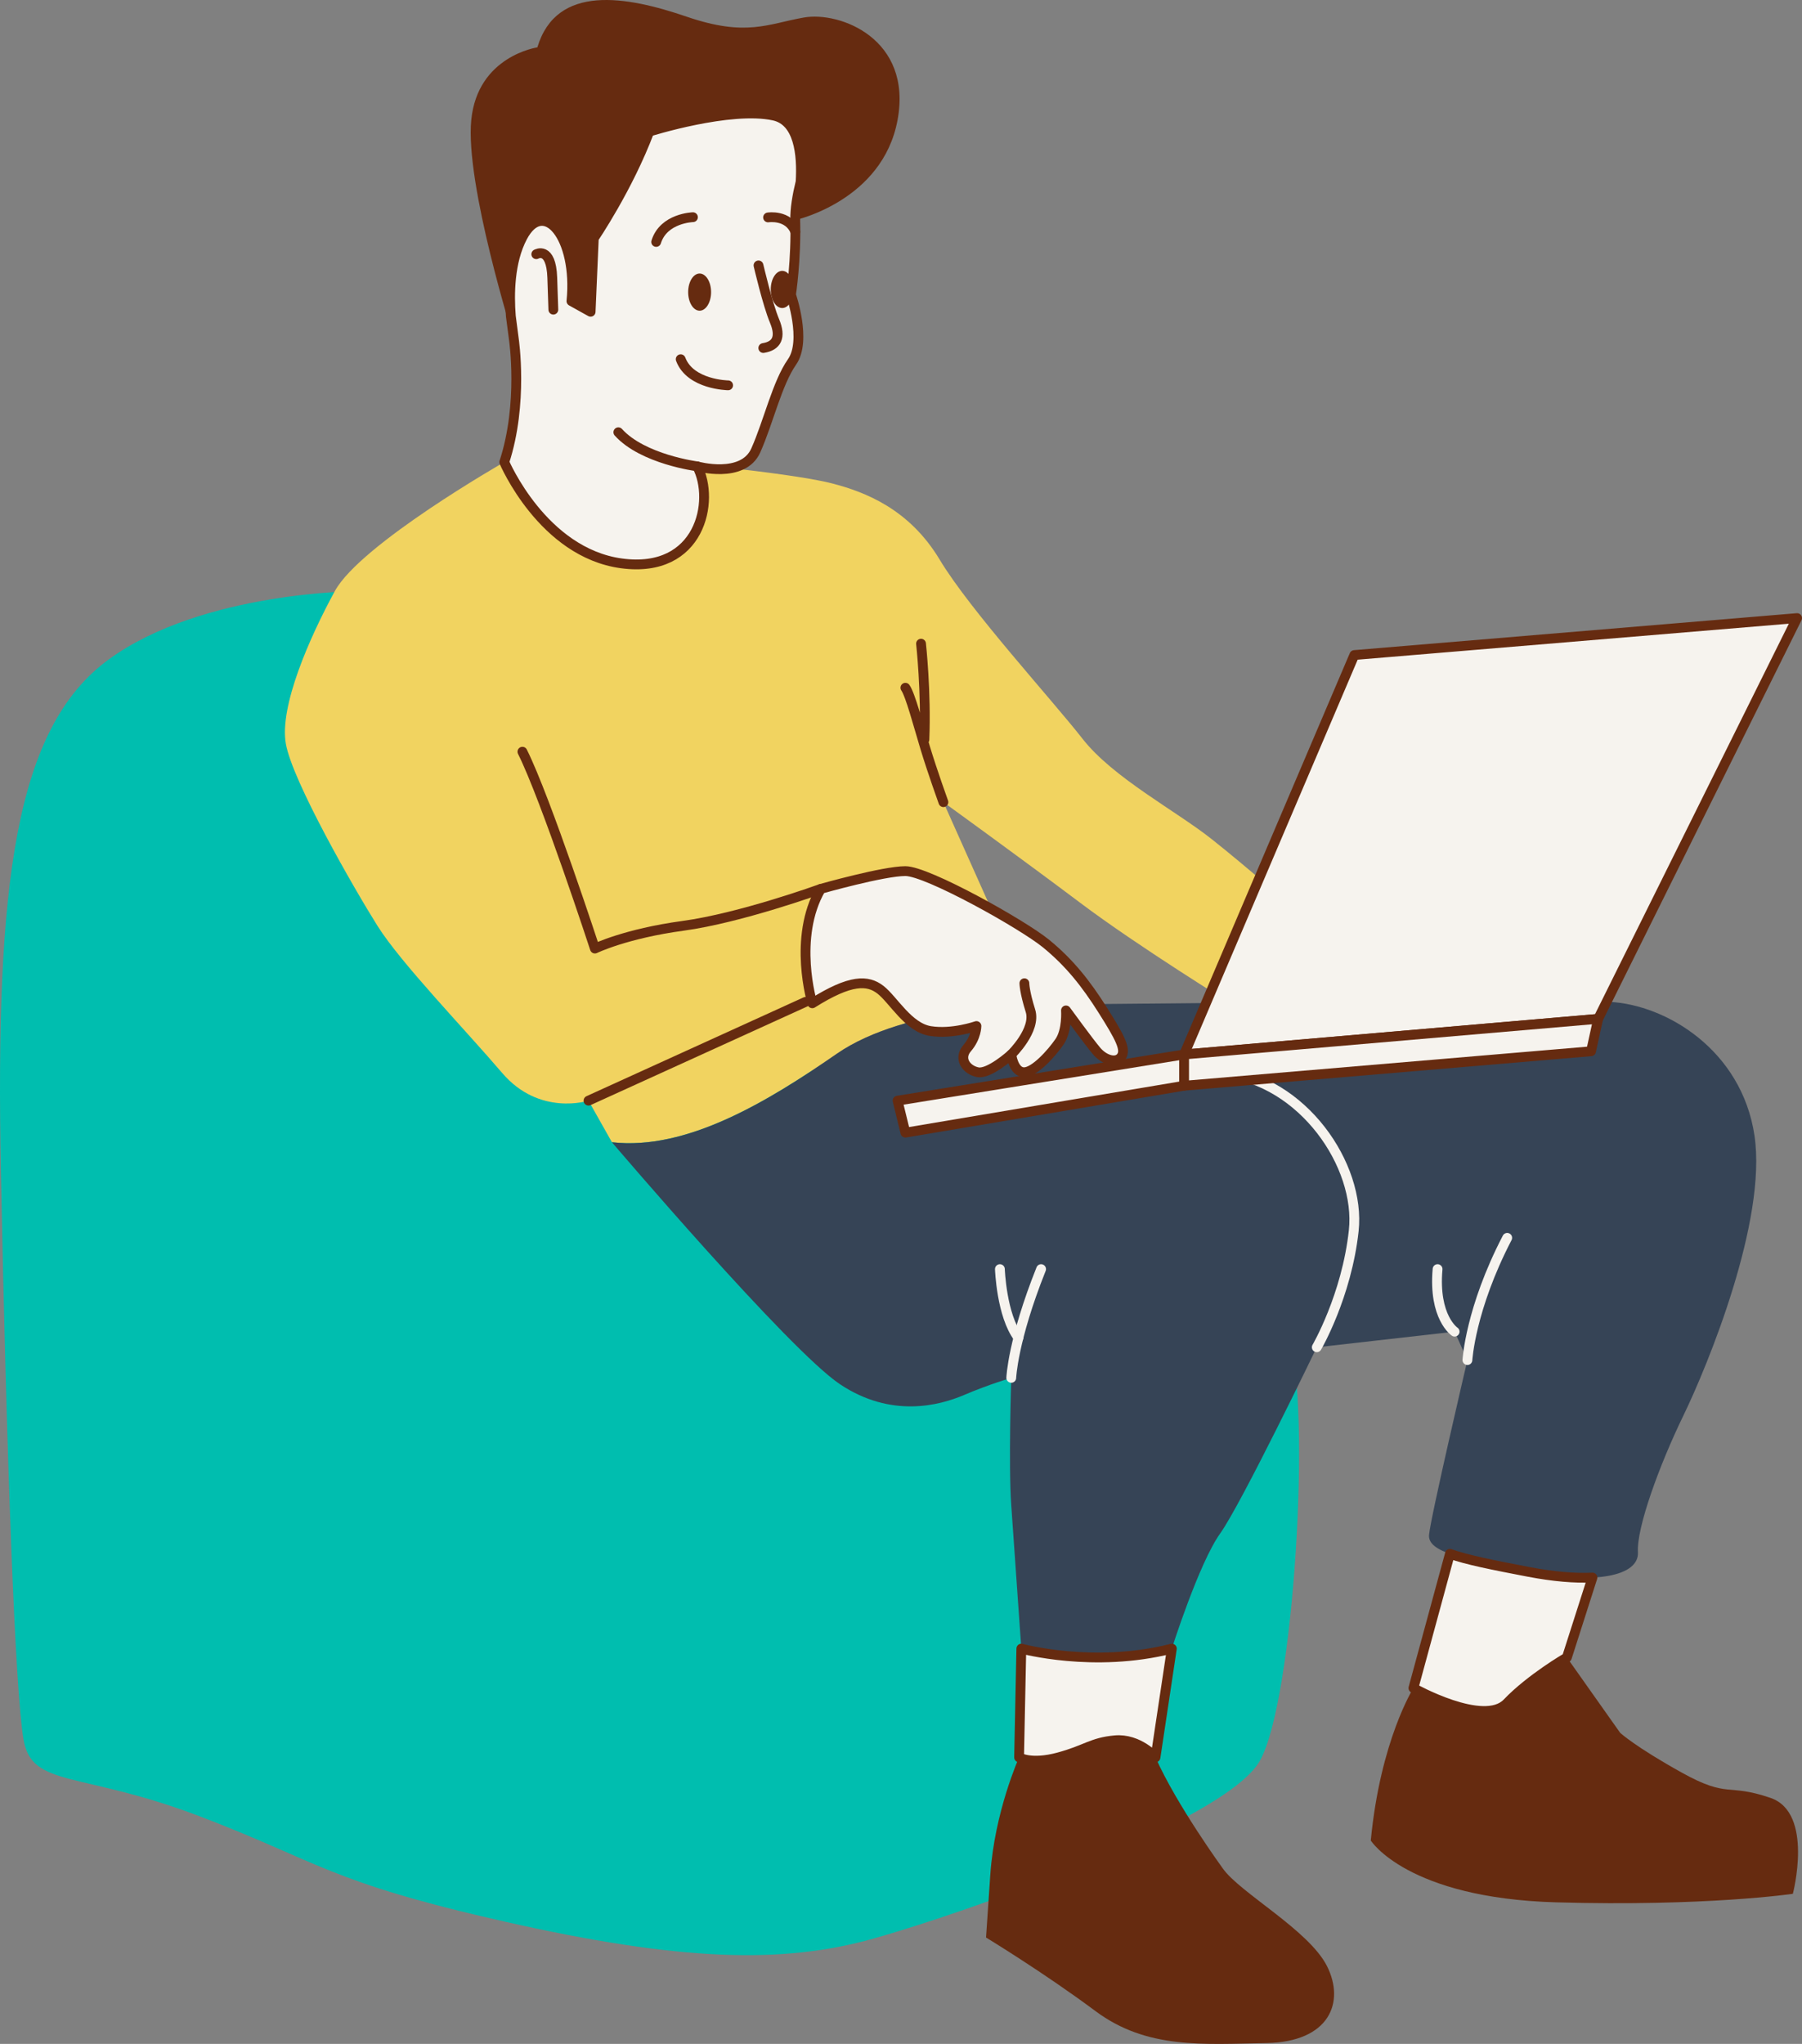 <svg xmlns="http://www.w3.org/2000/svg" xml:space="preserve" width="183.933" height="208.572"><rect width="100%" height="100%" fill="#808080" stroke="none"/><path d="M690.579 286.176s15.955 0 25.529 6.962c9.573 6.962 11.604 22.918 11.024 52.218-.58 29.3-1.451 53.199-2.321 58.075-.87 4.876-5.802 3.135-17.986 7.777-12.184 4.642-13.127 6.672-31.077 10.734-17.95 4.061-28.393 4.352-37.676 1.741-9.283-2.611-35.972-11.942-39.453-18.155-3.481-6.213-5.282-36.308-2.931-43.163 2.351-6.855 26.719-5.114 42.965-20.925 16.245-15.81 22.99-39.598 33.833-47.431 10.841-7.833 18.093-7.833 18.093-7.833z" style="fill:#00beaf" transform="matrix(-1 0 0 1 727.223 -225.859)"/><path d="M693.045 286.176c-2.611-4.787-17.297-13.163-17.297-13.163s-3.916 9.247-11.966 10.335c-8.05 1.088-9.573-6.418-7.724-9.9 0 0-1.784.495-3.456.184-2.693.301-7.87.927-10.306 1.556-3.372.87-7.887 2.611-10.987 7.778-3.1 5.167-11.477 14.305-14.577 18.276-3.1 3.971-9.519 7.343-13.163 10.226-3.644 2.883-8.54 7.18-8.54 7.18l6.364 9.737s9.628-5.929 15.557-10.389c5.929-4.46 13.979-10.28 13.979-10.28l-9.247 20.669s13.054.109 20.126 5.004c7.071 4.895 15.339 9.9 22.954 9.029l2.393-4.243s5.004 1.632 8.812-2.828 10.335-11.205 12.728-15.013c2.393-3.808 8.703-14.795 9.356-18.603.651-3.806-2.395-10.768-5.006-15.555z" style="fill:#f1d360" transform="matrix(-1 0 0 1 727.223 -225.859)"/><path d="M667.154 338.176 645 328.095M643.438 316.564s8.195 2.974 14.07 3.771c5.875.798 8.993 2.321 8.993 2.321s5.004-15.303 7.398-20.089M630.928 307.716s1.124-3.119 1.849-5.512c.725-2.393 1.523-5.439 2.031-6.165M633.212 291.543s-.544 4.932-.344 9.791" style="fill:none;stroke:#662b10;stroke-linecap:round;stroke-linejoin:round;stroke-miterlimit:10" transform="matrix(-1 0 0 1 727.223 -225.859)"/><path d="M641.807 333.39c-7.071-4.896-20.126-5.004-20.126-5.004s-8.995-.099-19.975-.194l-.313.194-.129-.198c-15.586-.135-34.948-.261-38.327-.092-5.802.29-13.49 4.932-14.795 13.635-1.305 8.703 4.787 23.498 7.253 28.575 2.466 5.077 4.787 11.459 4.642 13.925-.145 2.466 4.352 3.336 11.169 2.031 6.817-1.305 10.298-2.031 10.153-3.771-.145-1.741-3.916-17.841-3.916-17.841l1.305-2.901 14.07 1.596s7.688 15.955 9.863 19.001c2.176 3.046 4.932 11.749 4.932 11.749 7.978 2.031 15.364 0 15.364 0s.737-10.589 1.027-14.65c.29-4.061 0-12.982 0-12.982s2.248.653 4.795 1.74c2.546 1.088 7.462 2.393 12.684-1.088 5.222-3.481 23.28-24.695 23.28-24.695-7.617.869-15.885-4.135-22.956-9.03z" style="fill:#364456" transform="matrix(-1 0 0 1 727.223 -225.859)"/><path d="M577.441 364.648s-.29-5.222-4.061-12.474M578.747 361.747s2.176-1.45 1.741-6.382M592.816 363.342s-3.046-5.222-3.771-11.894c-.725-6.672 5.222-15.343 13.344-16.157M624.002 366.461s-.145-3.844-3.046-11.096" style="fill:none;stroke:#f6f3ee;stroke-linecap:round;stroke-linejoin:round;stroke-miterlimit:10" transform="matrix(-1 0 0 1 727.223 -225.859)"/><path d="M625.162 355.365s-.16 4.717-1.893 7" style="fill:none;stroke:#f6f3ee;stroke-linecap:round;stroke-linejoin:round;stroke-miterlimit:10" transform="matrix(-1 0 0 1 727.223 -225.859)"/><path d="m588.985 292.703 17.375 40.759-42.263-3.634-20.307-40.896zM635.606 338.176l-29.246-4.714v3.191l28.448 4.787z" style="fill:#f6f3ee;stroke:#662b10;stroke-linecap:round;stroke-linejoin:round;stroke-miterlimit:10" transform="matrix(-1 0 0 1 727.223 -225.859)"/><path d="M606.36 336.653v-3.191l-42.263-3.634.725 3.308zM571.204 386.26c-2.536.486-4.75.669-6.524.582v0l2.608 8.152s3.699 2.143 6.092 4.646c2.393 2.502 9.573-1.523 9.573-1.523l-3.727-13.7c-1.693.612-4.375 1.145-8.022 1.843z" style="fill:#f6f3ee;stroke:#662b10;stroke-linecap:round;stroke-linejoin:round;stroke-miterlimit:10" transform="matrix(-1 0 0 1 727.223 -225.859)"/><path d="M582.953 398.118s-7.18 4.025-9.573 1.523c-2.393-2.502-6.092-4.646-6.092-4.646l-5.439 7.692s-1.523 1.414-6.31 4.07c-4.787 2.655-4.569 1.043-9.029 2.566s-2.285 9.791-2.285 9.791 8.921 1.306 24.151.87c15.23-.435 18.929-6.31 18.929-6.31-.98-10.226-4.352-15.556-4.352-15.556z" style="fill:#662b10" transform="matrix(-1 0 0 1 727.223 -225.859)"/><path d="m607.611 394.093 1.668 11.096s1.741-1.958 4.134-1.741c2.393.218 2.937.979 5.766 1.741 2.828.762 4.025 0 4.025 0l-.229-11.096s-7.386 2.03-15.364 0z" style="fill:#f6f3ee;stroke:#662b10;stroke-linecap:round;stroke-linejoin:round;stroke-miterlimit:10" transform="matrix(-1 0 0 1 727.223 -225.859)"/><path d="M626.141 417.155c-.435-6.418-2.937-11.966-2.937-11.966s-1.197.762-4.025 0c-2.828-.762-3.372-1.523-5.766-1.741-2.393-.218-4.134 1.741-4.134 1.741-2.176 4.895-6.854 11.314-6.854 11.314-1.741 2.505-8.812 6.31-10.661 10.008-1.849 3.699-.218 7.724 6.201 7.833 6.418.109 12.184.653 17.442-3.264 5.258-3.916 11.169-7.506 11.169-7.506z" style="fill:#662b10" transform="matrix(-1 0 0 1 727.223 -225.859)"/><path d="M644.309 328.24s2.031-6.672-.87-11.676c0 0-6.382-1.813-8.63-1.813-2.248 0-11.967 5.439-14.36 7.398-2.393 1.958-4.061 4.061-5.802 6.817-1.741 2.756-2.393 3.989-1.886 4.714.508.725 1.741.363 2.538-.58.798-.943 3.118-4.134 3.118-4.134s-.145 2.031.653 3.191c.798 1.16 2.538 3.118 3.626 3.118s1.305-1.813 1.305-1.813 2.248 2.031 3.409 1.813c1.16-.218 2.031-1.378 1.088-2.466-.943-1.088-.943-2.248-.943-2.248s2.466.87 4.714.508c2.248-.363 3.771-3.191 5.077-4.206 1.306-1.016 3.046-1.088 6.963 1.377z" style="fill:#f6f3ee;stroke:#662b10;stroke-linecap:round;stroke-linejoin:round;stroke-miterlimit:10" transform="matrix(-1 0 0 1 727.223 -225.859)"/><path d="M624.002 333.462s-2.575-2.502-1.958-4.46c.617-1.958.618-2.808.618-2.808" style="fill:none;stroke:#662b10;stroke-linecap:round;stroke-linejoin:round;stroke-miterlimit:10" transform="matrix(-1 0 0 1 727.223 -225.859)"/><path d="M646.049 248.318s-8.921-1.958-10.444-10.226c-1.523-8.268 5.875-11.096 9.573-10.444 3.699.653 5.874 1.995 11.966-.09s13.272-3.391 15.23 3.136c0 0 6.092.87 6.745 7.398.653 6.527-4.351 22.41-4.351 22.41s1.305-6.31-.87-10.443c-2.176-4.134-5.657 0-5.004 6.527l-1.958 1.088-.326-7.506s-3.481-5.113-5.657-10.879c0 0-8.268-2.611-12.728-1.632-4.46.979-2.176 10.661-2.176 10.661z" style="fill:#662b10" transform="matrix(-1 0 0 1 727.223 -225.859)"/><path d="m674.769 260.503.312-2.396c.176-2.215.143-5.531-1.182-8.047-2.176-4.134-5.657 0-5.004 6.527l-1.958 1.088-.326-7.506s-3.481-5.113-5.657-10.879c0 0-8.268-2.611-12.728-1.632-2.542.558-2.891 3.939-2.723 6.747.346 1.413.577 2.792.548 3.914-.109 4.134.435 7.615.435 7.615s-1.632 4.678-.109 6.854 2.393 6.092 3.699 9.029c1.305 2.937 5.983 1.632 5.983 1.632-1.849 3.481-.326 10.987 7.724 9.9 8.05-1.088 11.966-10.335 11.966-10.335-1.959-5.984-.98-12.511-.98-12.511z" style="fill:#f6f3ee;stroke:#662b10;stroke-linecap:round;stroke-linejoin:round;stroke-miterlimit:10" transform="matrix(-1 0 0 1 727.223 -225.859)"/><path d="M648.552 255.396c0 1.048-.524 1.897-1.17 1.897-.646 0-1.17-.849-1.17-1.897s.524-1.897 1.17-1.897c.646.001 1.17.85 1.17 1.897zM656.982 255.668c0 1.048-.524 1.897-1.17 1.897-.646 0-1.17-.849-1.17-1.897s.524-1.897 1.17-1.897c.646 0 1.17.85 1.17 1.897z" style="fill:#662b10" transform="matrix(-1 0 0 1 727.223 -225.859)"/><path d="M649.802 252.942s-.925 3.971-1.632 5.657c-.707 1.686-.218 2.557 1.142 2.774M652.903 265.18s3.862-.054 4.841-2.665M648.825 248.046s-2.096-.326-2.79 1.469M656.493 248.023s2.992.078 3.753 2.525M656.058 273.448s5.548-.707 8.05-3.481M672.484 251.8s-1.523-.87-1.632 2.393l-.109 3.264" style="fill:none;stroke:#662b10;stroke-linecap:round;stroke-linejoin:round;stroke-miterlimit:10" transform="matrix(-1 0 0 1 727.223 -225.859)"/></svg>